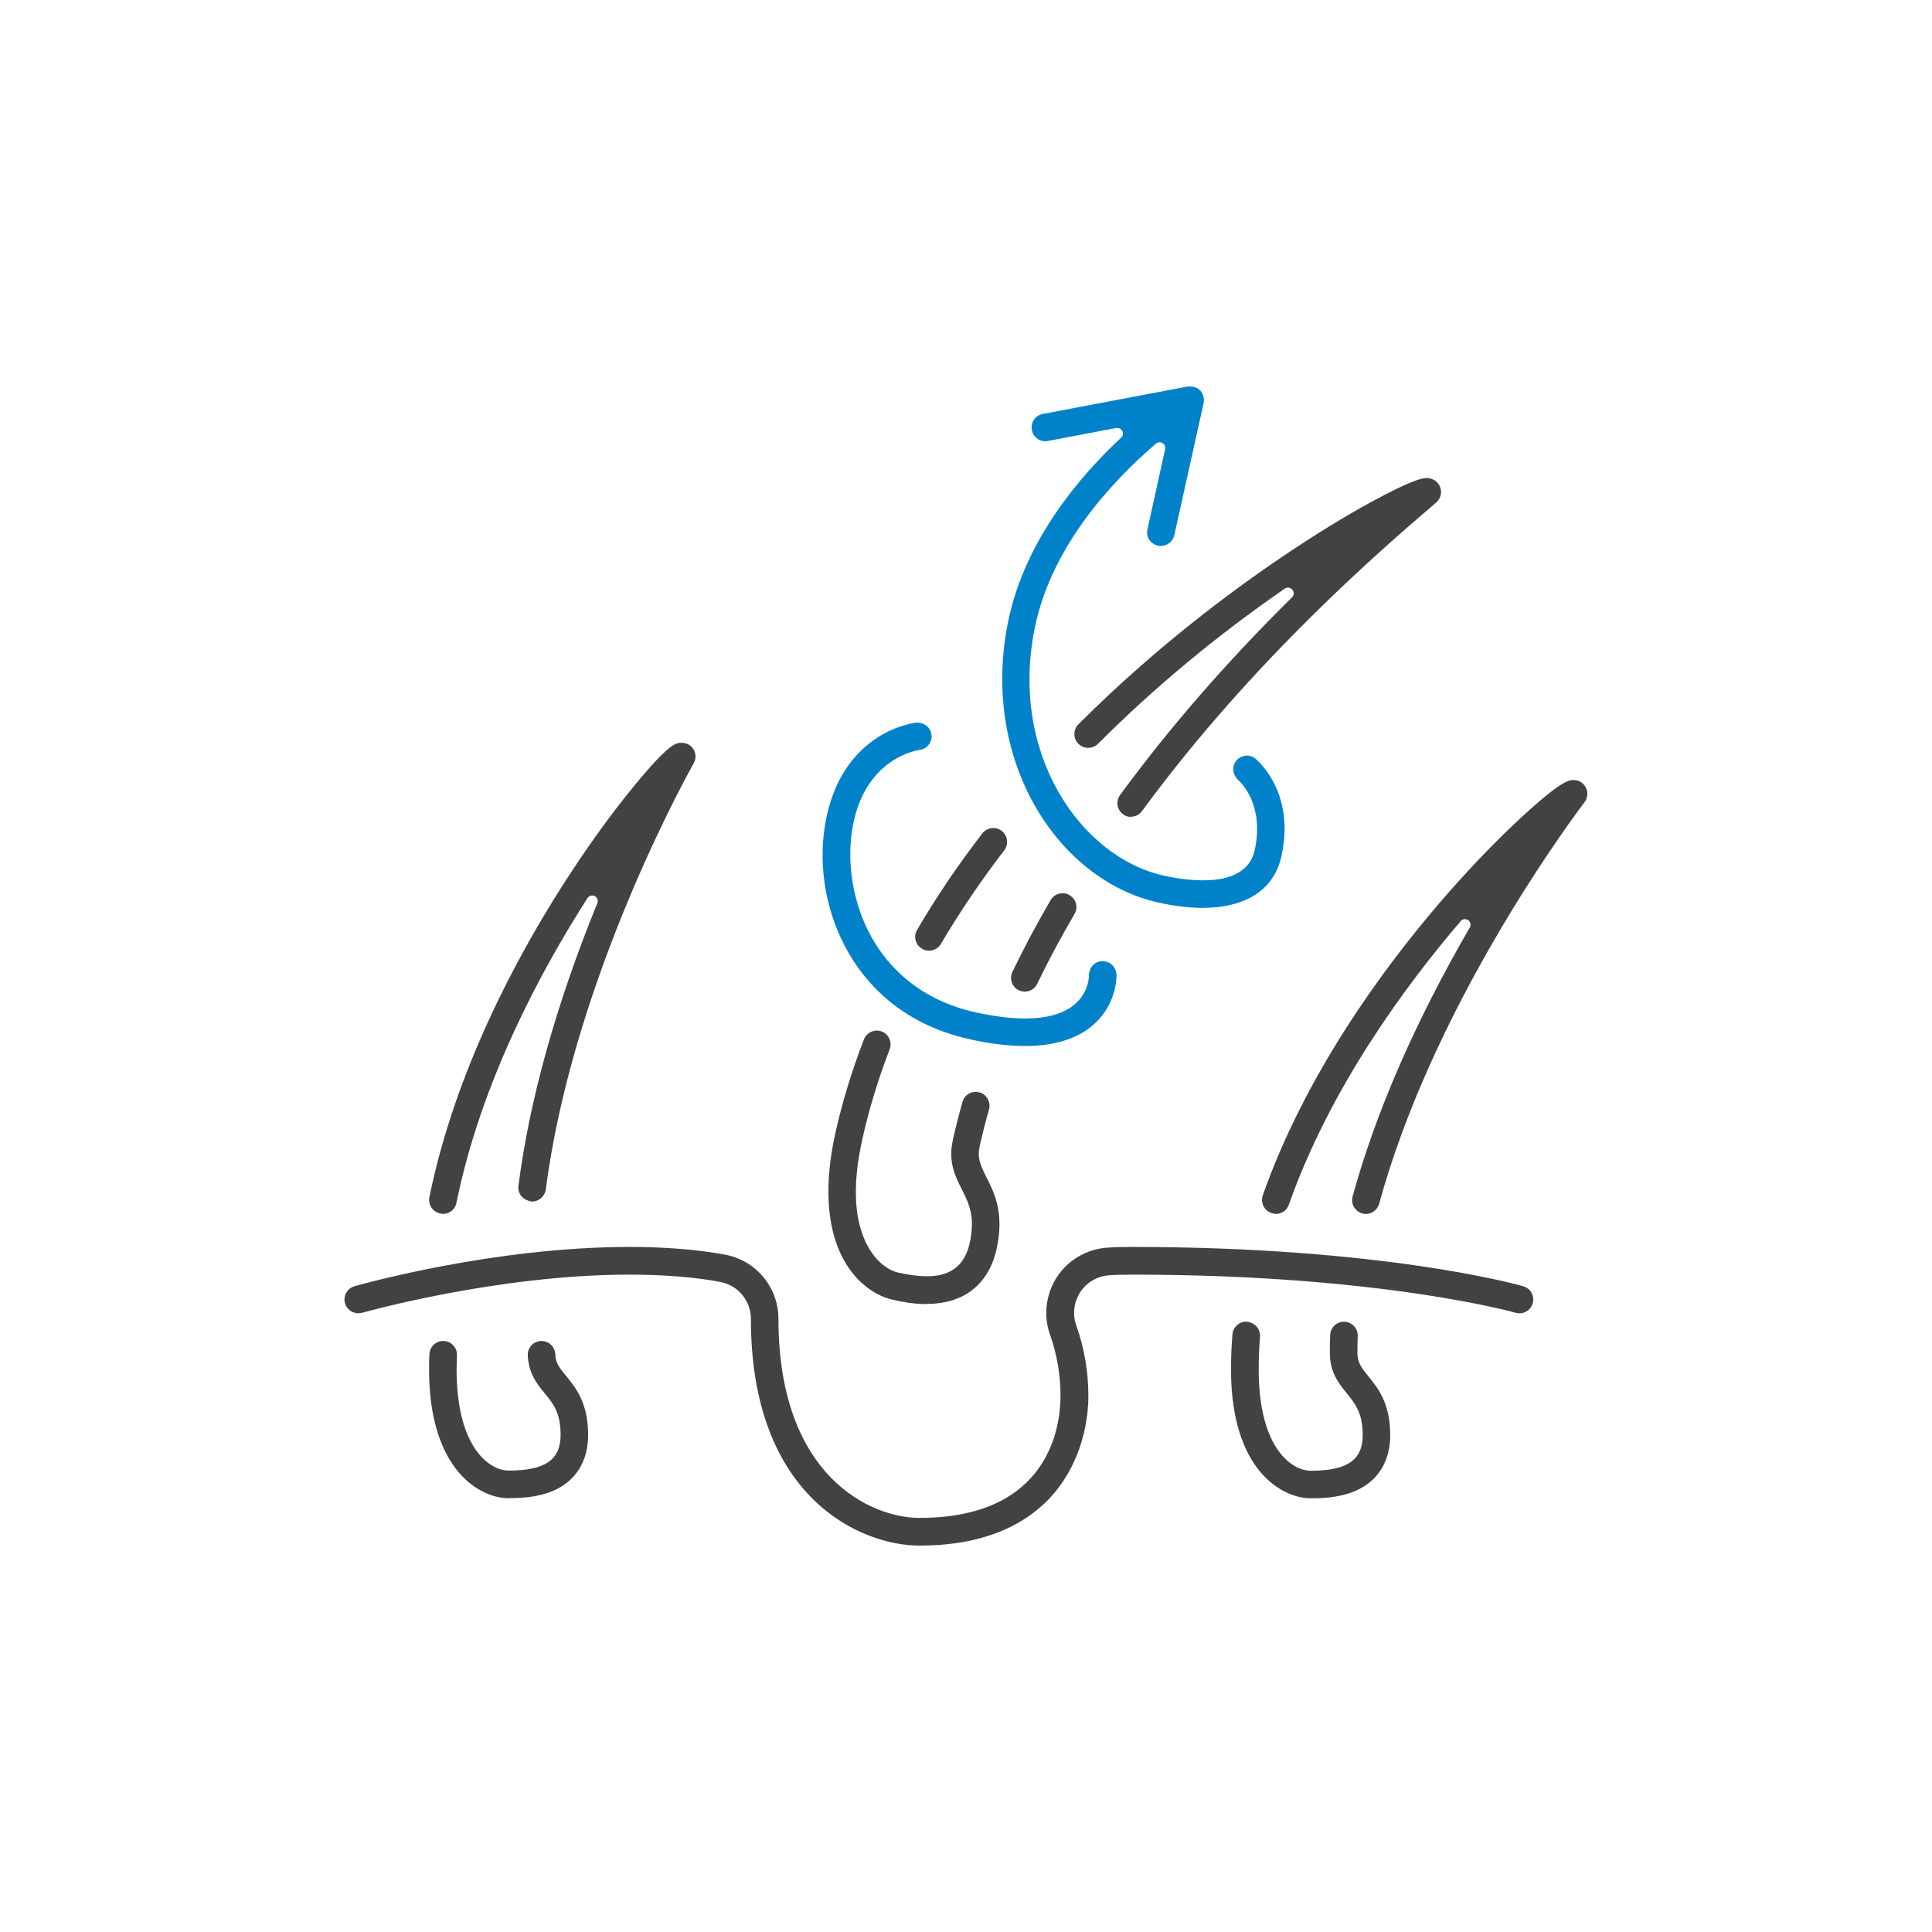 <svg viewBox="0 0 120 120" xmlns="http://www.w3.org/2000/svg" id="Design">
  <defs>
    <style>
      .cls-1 {
        fill: #424242;
      }

      .cls-2 {
        fill: #0082ca;
      }
    </style>
  </defs>
  <path d="M81.4,93.06c-1.71,0-4.94-1.67-4.94-8.01,0-.72.03-1.45.09-2.17.03-.44.41-.79.85-.79.54.04.89.45.86.92-.05.68-.08,1.37-.08,2.04,0,4.98,2.11,6.3,3.23,6.3,2.26,0,3.23-.66,3.23-2.21,0-1.38-.46-1.94-.98-2.59-.5-.61-1.06-1.3-1.06-2.52,0-.37,0-.74.02-1.12.02-.45.4-.82.86-.82.5.02.87.42.85.89-.01.35-.02.7-.02,1.05,0,.61.27.94.67,1.44.61.75,1.37,1.68,1.37,3.67,0,1.63-.77,2.87-2.18,3.47-1.06.45-2.21.45-2.76.45Z" class="cls-1"></path>
  <path d="M79.24,75.39c-.1,0-.19-.02-.28-.05-.22-.08-.39-.23-.49-.44-.1-.21-.11-.44-.04-.65,2.65-7.51,7.42-14.01,10.95-18.13,1.72-2.01,3.58-3.95,5.24-5.47,2.4-2.2,2.85-2.2,3.12-2.2.33,0,.62.18.76.47.15.29.12.63-.08.9-1.56,2.08-9.5,13.05-12.76,24.95-.1.37-.44.63-.82.63h0c-.08,0-.15-.01-.23-.03-.45-.13-.72-.6-.6-1.05,1.43-5.21,3.88-10.84,7.28-16.71.09-.15.05-.35-.1-.46-.06-.04-.13-.06-.2-.06-.1,0-.19.04-.26.12-3.46,4.04-8.12,10.37-10.68,17.62-.12.34-.44.57-.81.57Z" class="cls-1"></path>
  <path d="M31.59,93.06c-1.71,0-4.94-1.67-4.94-8.01,0-.31,0-.62.02-.93.02-.46.39-.83.85-.83.26,0,.47.1.63.27.16.17.24.38.23.61,0,.29-.02.58-.02.87,0,4.98,2.11,6.3,3.23,6.3,2.26,0,3.23-.66,3.23-2.21,0-1.38-.45-1.94-.98-2.58-.48-.58-1.01-1.24-1.06-2.37-.02-.47.35-.87.82-.89h0c.5,0,.87.36.89.82.02.56.27.86.67,1.35.61.75,1.37,1.68,1.37,3.67,0,1.63-.77,2.87-2.18,3.47-1.06.45-2.21.45-2.76.45Z" class="cls-1"></path>
  <path d="M27.51,75.39c-.06,0-.11,0-.17-.02-.46-.09-.76-.55-.67-1.01,1.59-7.81,5.41-14.9,8.34-19.47,1.42-2.22,2.99-4.4,4.43-6.14,2.07-2.52,2.52-2.58,2.79-2.61h.12c.28,0,.54.13.7.36.18.26.2.62.04.9-1.26,2.27-7.6,14.24-9.19,26.48-.06.42-.42.75-.85.75h0c-.58-.07-.91-.5-.85-.97.69-5.36,2.34-11.27,4.9-17.56.07-.17,0-.36-.16-.44-.05-.03-.11-.04-.16-.04-.11,0-.23.06-.29.16-2.87,4.48-6.61,11.39-8.14,18.93-.07.36-.36.63-.72.68-.04,0-.08,0-.12,0Z" class="cls-1"></path>
  <path d="M57.11,96c-3.62,0-10.47-2.94-10.47-14.08,0-1.13-.8-2.09-1.91-2.3-1.62-.3-3.51-.45-5.65-.45-8.2,0-16.51,2.35-16.59,2.37-.08.02-.16.03-.24.03-.38,0-.72-.26-.82-.62-.13-.45.13-.93.59-1.06.35-.1,8.64-2.44,17.06-2.44,2.23,0,4.24.16,5.96.48,1.92.36,3.31,2.03,3.31,3.98,0,9.78,5.73,12.37,8.76,12.37,8.13,0,8.76-5.78,8.76-7.56,0-1.32-.22-2.61-.65-3.82-.43-1.19-.26-2.54.44-3.6.7-1.06,1.87-1.73,3.14-1.81.49-.03,1.01-.04,1.54-.04,15.54,0,23.92,2.34,24.27,2.44.45.13.72.6.59,1.06-.1.37-.44.62-.82.62-.08,0-.16-.01-.23-.03-.08-.02-8.39-2.37-23.8-2.37-.5,0-.99.01-1.44.04-.73.04-1.41.43-1.81,1.04-.4.61-.5,1.39-.25,2.08.5,1.4.75,2.88.75,4.4,0,.87-.15,3.11-1.52,5.2-1.21,1.86-3.75,4.07-8.96,4.07Z" class="cls-1"></path>
  <path d="M57.56,81c-.89,0-1.68-.17-2.15-.28-.45-.1-1.99-.58-3.05-2.55-1.01-1.9-1.18-4.57-.49-7.72.43-1.96,1.04-3.95,1.79-5.89.13-.33.44-.55.8-.55.11,0,.21.02.31.06.21.08.38.24.47.45.09.21.1.44.02.65-.72,1.87-1.3,3.77-1.71,5.64-.57,2.58-.52,4.67.16,6.21.56,1.28,1.44,1.88,2.07,2.02.7.16,1.3.23,1.8.23,1.47,0,2.34-.67,2.65-2.06.36-1.64-.05-2.46-.48-3.32-.41-.8-.87-1.71-.57-3.07.17-.79.38-1.59.6-2.38.1-.37.44-.62.82-.62.08,0,.16.01.24.03.22.06.4.21.51.41s.14.43.08.65c-.22.76-.41,1.53-.58,2.28-.16.72.03,1.16.42,1.93.5.99,1.12,2.23.63,4.46-.4,1.82-1.56,2.99-3.26,3.31-.34.06-.7.1-1.08.1Z" class="cls-1"></path>
  <path d="M63.65,61.59c-.06,0-.12,0-.18-.02-.06-.01-.13-.04-.19-.06-.42-.2-.6-.72-.4-1.14.71-1.47,1.51-2.98,2.38-4.47.15-.26.44-.42.74-.42.15,0,.3.04.43.12.2.12.34.3.4.52s.03.45-.09.65c-.85,1.45-1.63,2.91-2.32,4.34-.14.3-.44.48-.77.48h0Z" class="cls-1"></path>
  <path d="M70.25,50.74c-.06,0-.12,0-.18-.02-.12-.02-.22-.07-.32-.15-.38-.28-.46-.81-.18-1.19,3.01-4.11,6.6-8.25,10.68-12.28.13-.13.14-.33.02-.47-.07-.08-.17-.13-.27-.13-.07,0-.14.02-.2.06-4.23,2.92-8.13,6.16-11.6,9.64-.16.16-.38.25-.61.25s-.44-.09-.61-.25c-.33-.33-.33-.88,0-1.21,5.23-5.23,10.53-9.05,14.04-11.32,2.28-1.48,3.99-2.42,5.01-2.95,1.36-.7,2.18-1.03,2.58-1.03.08,0,.14.01.22.03.32.07.57.31.65.63.08.32-.03.64-.27.86l-.26.22c-3.05,2.62-11.13,9.55-18.02,18.95-.16.22-.42.35-.69.35h0Z" class="cls-1"></path>
  <path d="M57.7,59.05c-.06,0-.12,0-.18-.02-.09-.02-.17-.05-.25-.1-.41-.24-.55-.76-.31-1.17,1.18-2.02,2.54-4.04,4.06-6,.16-.21.41-.33.68-.33.19,0,.37.06.52.18.37.29.44.83.16,1.2-1.47,1.91-2.79,3.87-3.94,5.82-.15.26-.44.42-.74.42h0Z" class="cls-1"></path>
  <path d="M74.7,56.39c-.84,0-1.77-.11-2.75-.33-3.15-.7-5.97-2.94-7.76-6.17-1.87-3.39-2.41-7.48-1.52-11.53,1.07-4.86,4.38-8.77,6.97-11.18.11-.1.14-.27.07-.41-.06-.12-.18-.19-.31-.19-.02,0-.04,0-.06,0l-4.25.81c-.05.01-.11.02-.16.02-.41,0-.76-.29-.84-.7-.04-.22,0-.45.13-.64.13-.19.32-.32.55-.36l8.99-1.7h.15c.05,0,.11,0,.16,0,.16.04.25.07.33.12,0,0,.14.12.15.12,0,0,.08.11.08.11.08.12.11.21.13.31.03.18.02.27,0,.36l-1.82,8.21c-.09.39-.44.67-.83.67-.06,0-.13,0-.19-.02-.22-.05-.41-.18-.54-.37-.12-.19-.16-.42-.11-.64l1.1-4.99c.03-.15-.03-.3-.16-.37-.06-.03-.12-.05-.18-.05-.08,0-.16.03-.23.08-2.81,2.42-6.39,6.33-7.47,11.18-1.75,7.92,2.71,14.49,7.97,15.66.6.13,1.51.29,2.43.29,2.3,0,3.01-1.01,3.2-1.86.62-2.81-.84-4.21-1.01-4.36-.4-.38-.42-.92-.09-1.26.16-.17.39-.27.62-.27.21,0,.42.08.57.23.41.36,2.39,2.33,1.57,6.03-.46,2.07-2.2,3.2-4.91,3.2h0Z" class="cls-2"></path>
  <path d="M63.66,64.97c-1.02,0-2.18-.14-3.43-.42-4.37-.97-6.61-3.64-7.71-5.7-1.34-2.51-1.76-5.5-1.16-8.21,1.16-5.23,5.39-5.74,5.56-5.76h.01c.52,0,.88.33.93.76.05.46-.29.89-.75.94-.14.02-3.2.47-4.08,4.42-.49,2.21-.14,4.79.93,6.89.93,1.81,2.83,4.14,6.64,4.99,1.15.25,2.18.38,3.07.38,1.32,0,2.34-.28,3.02-.83.82-.65.93-1.53.95-1.78-.03-.48.27-.87.71-.94.05,0,.1-.01.14-.01.42,0,.77.3.84.71,0,0,.02.14.02.14,0,.19,0,1.9-1.53,3.18-1,.82-2.39,1.24-4.15,1.24h0Z" class="cls-2"></path>
</svg>